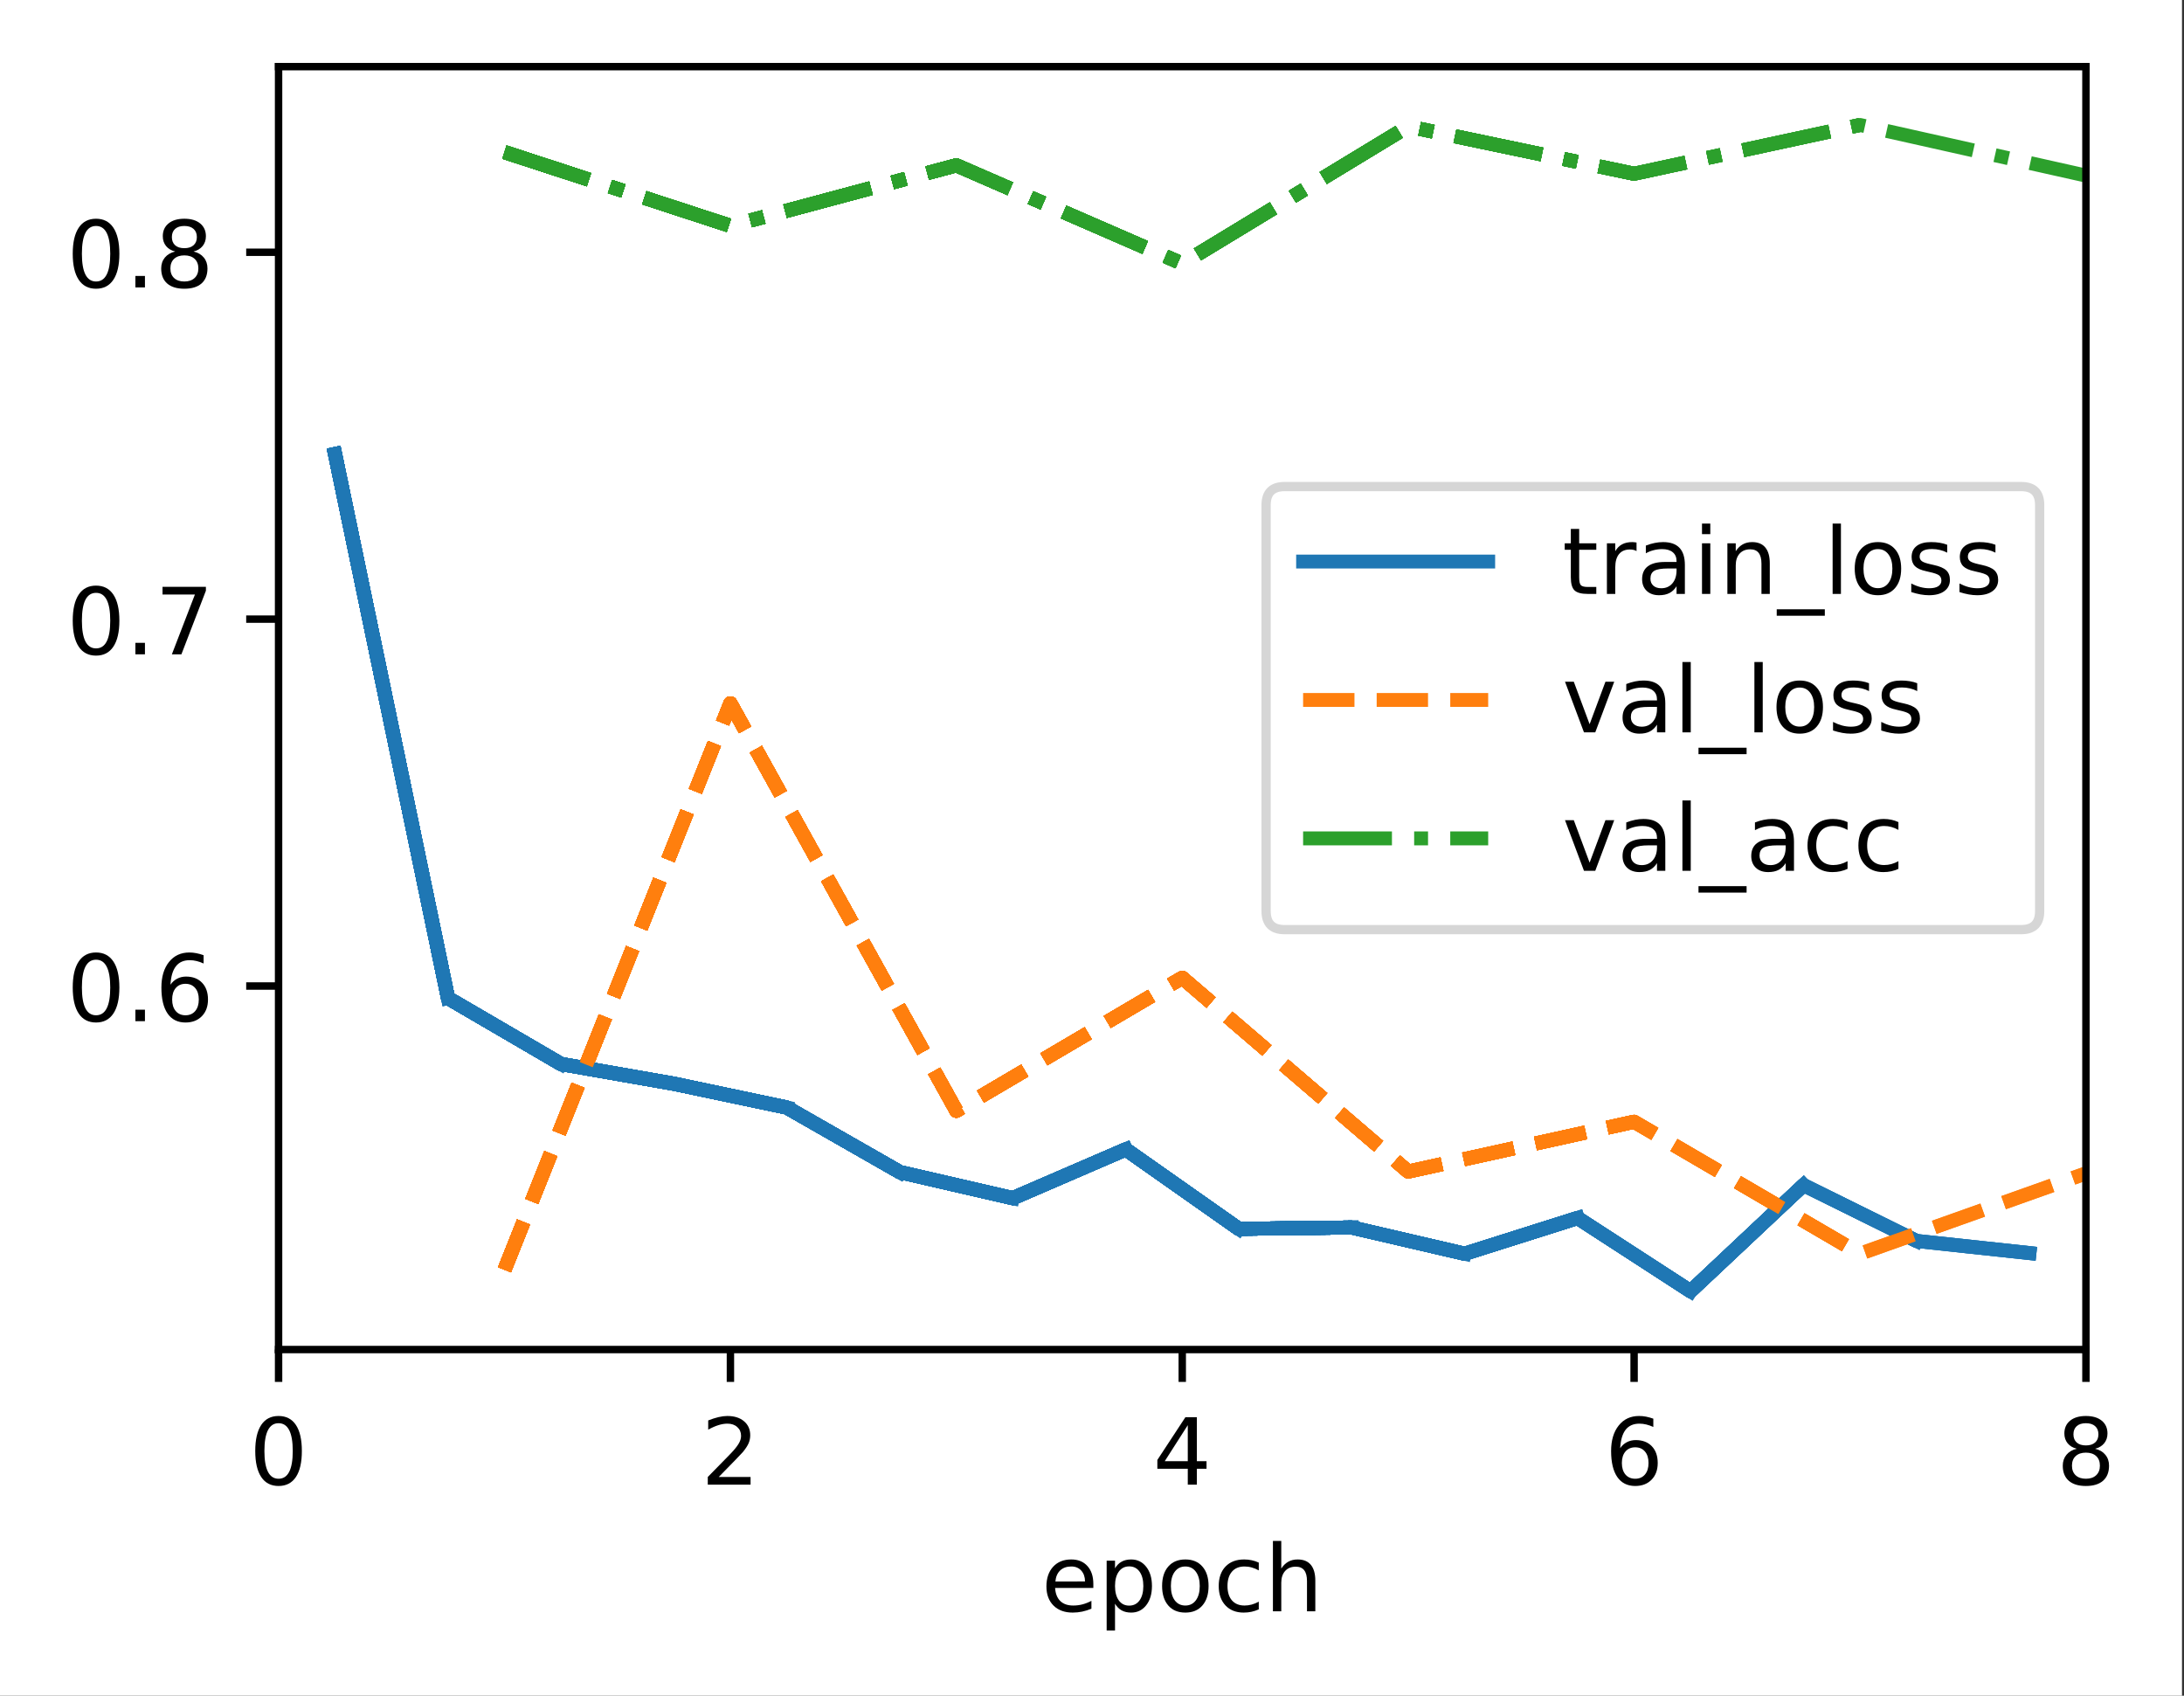 <?xml version="1.0" encoding="UTF-8"?>
<svg xmlns="http://www.w3.org/2000/svg" xmlns:xlink="http://www.w3.org/1999/xlink" width="295pt" height="229pt" viewBox="0 0 295 229" version="1.1">
<rect x="0" y="0" width="295" height="229" fill="#333333" stroke="none"/>
<defs>
<clipPath id="clip1">
  <path d="M 67 94 L 281.754 94 L 281.754 173 L 67 173 Z M 67 94 "/>
</clipPath>
<clipPath id="clip2">
  <path d="M 67 94 L 281.754 94 L 281.754 173 L 67 173 Z M 67 94 "/>
</clipPath>
<clipPath id="clip3">
  <path d="M 67 15 L 281.754 15 L 281.754 37 L 67 37 Z M 67 15 "/>
</clipPath>
<filter id="alpha" filterUnits="objectBoundingBox" x="0%" y="0%" width="100%" height="100%">
  <feColorMatrix type="matrix" in="SourceGraphic" values="0 0 0 0 1 0 0 0 0 1 0 0 0 0 1 0 0 0 1 0"/>
</filter>
<mask id="mask0">
  <g filter="url(#alpha)">
<rect x="0" y="0" width="295" height="229" style="fill:rgb(0%,0%,0%);fill-opacity:0.8;stroke:none;"/>
  </g>
</mask>
<clipPath id="clip4">
  <rect x="0" y="0" width="295" height="229"/>
</clipPath>
<g id="surface5" clip-path="url(#clip4)">
<path style="fill-rule:nonzero;fill:rgb(100%,100%,100%);fill-opacity:1;stroke-width:1;stroke-linecap:butt;stroke-linejoin:miter;stroke:rgb(80%,80%,80%);stroke-opacity:1;stroke-miterlimit:4;" d="M 138.812 100.434 L 218.403 100.434 C 219.738 100.434 220.403 99.769 220.403 98.434 L 220.403 54.566 C 220.403 53.231 219.738 52.566 218.403 52.566 L 138.812 52.566 C 137.478 52.566 136.812 53.231 136.812 54.566 L 136.812 98.434 C 136.812 99.769 137.478 100.434 138.812 100.434 Z M 138.812 100.434 " transform="matrix(1.25,0,0,1.25,0,0)"/>
</g>
</defs>
<g id="surface1">
<path style=" stroke:none;fill-rule:nonzero;fill:rgb(100%,100%,100%);fill-opacity:1;" d="M 0 229.195 L 294.73 229.195 L 294.73 0 L 0 0 Z M 0 229.195 "/>
<path style=" stroke:none;fill-rule:nonzero;fill:rgb(100%,100%,100%);fill-opacity:1;" d="M 37.629 182.25 L 281.754 182.25 L 281.754 9 L 37.629 9 Z M 37.629 182.25 "/>
<path style="fill:none;stroke-width:0.8;stroke-linecap:butt;stroke-linejoin:round;stroke:rgb(0%,0%,0%);stroke-opacity:1;stroke-miterlimit:4;" d="M 0 0 L 0 3.5 " transform="matrix(1.25,0,0,1.25,37.629,182.25)"/>
<path style=" stroke:none;fill-rule:nonzero;fill:rgb(0%,0%,0%);fill-opacity:1;" d="M 37.625 192.199 C 36.992 192.199 36.516 192.512 36.195 193.137 C 35.875 193.758 35.715 194.699 35.715 195.953 C 35.715 197.199 35.875 198.137 36.195 198.762 C 36.516 199.387 36.992 199.699 37.625 199.699 C 38.266 199.699 38.742 199.387 39.062 198.762 C 39.383 198.137 39.543 197.199 39.543 195.953 C 39.543 194.699 39.383 193.758 39.062 193.137 C 38.742 192.512 38.266 192.199 37.625 192.199 Z M 37.625 191.223 C 38.648 191.223 39.43 191.625 39.969 192.434 C 40.508 193.242 40.773 194.414 40.773 195.953 C 40.773 197.484 40.508 198.656 39.969 199.465 C 39.43 200.273 38.648 200.676 37.625 200.676 C 36.605 200.676 35.824 200.273 35.285 199.465 C 34.746 198.656 34.477 197.484 34.477 195.953 C 34.477 194.414 34.746 193.242 35.285 192.434 C 35.824 191.625 36.605 191.223 37.625 191.223 Z M 37.625 191.223 "/>
<path style="fill:none;stroke-width:0.8;stroke-linecap:butt;stroke-linejoin:round;stroke:rgb(0%,0%,0%);stroke-opacity:1;stroke-miterlimit:4;" d="M 0 0 L 0 3.5 " transform="matrix(1.25,0,0,1.25,98.66,182.25)"/>
<path style=" stroke:none;fill-rule:nonzero;fill:rgb(0%,0%,0%);fill-opacity:1;" d="M 97.082 199.461 L 101.383 199.461 L 101.383 200.5 L 95.602 200.5 L 95.602 199.461 C 96.066 198.977 96.703 198.328 97.512 197.512 C 98.32 196.695 98.828 196.168 99.035 195.934 C 99.43 195.488 99.703 195.113 99.859 194.809 C 100.02 194.5 100.098 194.199 100.098 193.902 C 100.098 193.418 99.93 193.023 99.586 192.719 C 99.25 192.41 98.805 192.258 98.258 192.258 C 97.875 192.258 97.465 192.324 97.035 192.461 C 96.605 192.594 96.148 192.797 95.66 193.07 L 95.66 191.824 C 96.156 191.625 96.621 191.477 97.051 191.375 C 97.484 191.273 97.879 191.223 98.234 191.223 C 99.18 191.223 99.934 191.457 100.492 191.93 C 101.055 192.402 101.336 193.031 101.336 193.82 C 101.336 194.195 101.266 194.551 101.125 194.887 C 100.984 195.223 100.73 195.617 100.359 196.074 C 100.258 196.191 99.934 196.531 99.391 197.098 C 98.844 197.66 98.074 198.449 97.082 199.461 Z M 97.082 199.461 "/>
<path style="fill:none;stroke-width:0.8;stroke-linecap:butt;stroke-linejoin:round;stroke:rgb(0%,0%,0%);stroke-opacity:1;stroke-miterlimit:4;" d="M 0 0 L 0 3.5 " transform="matrix(1.25,0,0,1.25,159.691,182.25)"/>
<path style=" stroke:none;fill-rule:nonzero;fill:rgb(0%,0%,0%);fill-opacity:1;" d="M 160.438 192.461 L 157.328 197.324 L 160.438 197.324 Z M 160.117 191.387 L 161.664 191.387 L 161.664 197.324 L 162.969 197.324 L 162.969 198.352 L 161.664 198.352 L 161.664 200.5 L 160.438 200.5 L 160.438 198.352 L 156.328 198.352 L 156.328 197.16 Z M 160.117 191.387 "/>
<path style="fill:none;stroke-width:0.8;stroke-linecap:butt;stroke-linejoin:round;stroke:rgb(0%,0%,0%);stroke-opacity:1;stroke-miterlimit:4;" d="M 0 0 L 0 3.5 " transform="matrix(1.25,0,0,1.25,220.723,182.25)"/>
<path style=" stroke:none;fill-rule:nonzero;fill:rgb(0%,0%,0%);fill-opacity:1;" d="M 220.875 195.453 C 220.32 195.453 219.883 195.641 219.555 196.02 C 219.234 196.398 219.07 196.914 219.07 197.574 C 219.07 198.23 219.234 198.746 219.555 199.129 C 219.883 199.508 220.32 199.699 220.875 199.699 C 221.426 199.699 221.863 199.508 222.188 199.129 C 222.512 198.746 222.672 198.23 222.672 197.574 C 222.672 196.914 222.512 196.398 222.188 196.02 C 221.863 195.641 221.426 195.453 220.875 195.453 Z M 223.32 191.586 L 223.32 192.711 C 223.012 192.562 222.699 192.453 222.383 192.375 C 222.066 192.297 221.754 192.258 221.445 192.258 C 220.633 192.258 220.008 192.531 219.578 193.082 C 219.152 193.633 218.906 194.461 218.844 195.574 C 219.086 195.219 219.387 194.945 219.75 194.758 C 220.109 194.57 220.512 194.477 220.945 194.477 C 221.859 194.477 222.586 194.754 223.117 195.309 C 223.648 195.863 223.914 196.617 223.914 197.574 C 223.914 198.512 223.637 199.262 223.082 199.828 C 222.527 200.395 221.793 200.676 220.875 200.676 C 219.82 200.676 219.012 200.273 218.453 199.465 C 217.898 198.656 217.617 197.484 217.617 195.953 C 217.617 194.512 217.961 193.363 218.645 192.508 C 219.328 191.648 220.246 191.223 221.398 191.223 C 221.707 191.223 222.02 191.25 222.336 191.312 C 222.648 191.375 222.977 191.465 223.32 191.586 Z M 223.32 191.586 "/>
<path style="fill:none;stroke-width:0.8;stroke-linecap:butt;stroke-linejoin:round;stroke:rgb(0%,0%,0%);stroke-opacity:1;stroke-miterlimit:4;" d="M 0 0 L 0 3.5 " transform="matrix(1.25,0,0,1.25,281.754,182.25)"/>
<path style=" stroke:none;fill-rule:nonzero;fill:rgb(0%,0%,0%);fill-opacity:1;" d="M 281.75 196.172 C 281.164 196.172 280.703 196.328 280.367 196.641 C 280.031 196.953 279.867 197.387 279.867 197.934 C 279.867 198.484 280.031 198.914 280.367 199.23 C 280.703 199.543 281.164 199.699 281.75 199.699 C 282.336 199.699 282.797 199.543 283.133 199.227 C 283.473 198.91 283.641 198.48 283.641 197.934 C 283.641 197.387 283.477 196.953 283.141 196.641 C 282.805 196.328 282.34 196.172 281.75 196.172 Z M 280.516 195.648 C 279.988 195.516 279.578 195.27 279.281 194.91 C 278.988 194.547 278.84 194.102 278.84 193.582 C 278.84 192.855 279.098 192.277 279.617 191.855 C 280.137 191.434 280.848 191.223 281.75 191.223 C 282.656 191.223 283.371 191.434 283.887 191.855 C 284.402 192.277 284.664 192.855 284.664 193.582 C 284.664 194.102 284.516 194.547 284.219 194.91 C 283.926 195.27 283.516 195.516 282.992 195.648 C 283.586 195.785 284.047 196.055 284.375 196.461 C 284.711 196.863 284.875 197.352 284.875 197.934 C 284.875 198.816 284.605 199.496 284.066 199.969 C 283.527 200.441 282.754 200.676 281.75 200.676 C 280.746 200.676 279.973 200.441 279.434 199.969 C 278.895 199.496 278.625 198.816 278.625 197.934 C 278.625 197.352 278.793 196.863 279.125 196.461 C 279.461 196.055 279.922 195.785 280.516 195.648 Z M 280.066 193.699 C 280.066 194.172 280.215 194.539 280.508 194.805 C 280.805 195.066 281.219 195.199 281.75 195.199 C 282.281 195.199 282.695 195.066 282.992 194.805 C 283.293 194.539 283.441 194.172 283.441 193.699 C 283.441 193.227 283.293 192.859 282.992 192.594 C 282.695 192.328 282.281 192.199 281.75 192.199 C 281.219 192.199 280.805 192.328 280.508 192.594 C 280.215 192.859 280.066 193.227 280.066 193.699 Z M 280.066 193.699 "/>
<path style=" stroke:none;fill-rule:nonzero;fill:rgb(0%,0%,0%);fill-opacity:1;" d="M 147.68 213.898 L 147.68 214.445 L 142.516 214.445 C 142.566 215.219 142.801 215.809 143.219 216.215 C 143.633 216.617 144.215 216.82 144.961 216.82 C 145.391 216.82 145.809 216.77 146.211 216.664 C 146.617 216.559 147.02 216.398 147.422 216.188 L 147.422 217.25 C 147.016 217.418 146.602 217.551 146.18 217.641 C 145.758 217.73 145.328 217.773 144.891 217.773 C 143.801 217.773 142.938 217.457 142.301 216.824 C 141.664 216.188 141.344 215.328 141.344 214.246 C 141.344 213.125 141.648 212.238 142.25 211.582 C 142.855 210.926 143.672 210.598 144.695 210.598 C 145.617 210.598 146.344 210.891 146.879 211.484 C 147.414 212.074 147.68 212.879 147.68 213.898 Z M 146.559 213.566 C 146.551 212.953 146.379 212.465 146.043 212.098 C 145.707 211.73 145.262 211.547 144.711 211.547 C 144.082 211.547 143.582 211.723 143.203 212.078 C 142.828 212.434 142.613 212.93 142.555 213.574 Z M 146.559 213.566 "/>
<path style=" stroke:none;fill-rule:nonzero;fill:rgb(0%,0%,0%);fill-opacity:1;" d="M 150.609 216.57 L 150.609 220.195 L 149.48 220.195 L 149.48 210.762 L 150.609 210.762 L 150.609 211.797 C 150.848 211.391 151.145 211.09 151.504 210.895 C 151.867 210.695 152.297 210.598 152.797 210.598 C 153.625 210.598 154.301 210.926 154.82 211.586 C 155.34 212.242 155.598 213.109 155.598 214.184 C 155.598 215.258 155.34 216.125 154.82 216.785 C 154.301 217.445 153.625 217.773 152.797 217.773 C 152.297 217.773 151.867 217.676 151.504 217.477 C 151.145 217.277 150.848 216.977 150.609 216.57 Z M 154.434 214.184 C 154.434 213.359 154.262 212.711 153.922 212.242 C 153.582 211.77 153.117 211.535 152.523 211.535 C 151.926 211.535 151.461 211.77 151.121 212.242 C 150.781 212.711 150.609 213.359 150.609 214.184 C 150.609 215.008 150.781 215.656 151.121 216.129 C 151.461 216.598 151.926 216.832 152.523 216.832 C 153.117 216.832 153.582 216.598 153.922 216.129 C 154.262 215.656 154.434 215.008 154.434 214.184 Z M 154.434 214.184 "/>
<path style=" stroke:none;fill-rule:nonzero;fill:rgb(0%,0%,0%);fill-opacity:1;" d="M 160.109 211.547 C 159.508 211.547 159.031 211.781 158.68 212.254 C 158.328 212.723 158.156 213.367 158.156 214.184 C 158.156 215 158.328 215.645 158.676 216.117 C 159.023 216.586 159.5 216.82 160.109 216.82 C 160.707 216.82 161.18 216.586 161.531 216.113 C 161.879 215.641 162.055 214.996 162.055 214.184 C 162.055 213.375 161.879 212.73 161.531 212.258 C 161.18 211.785 160.707 211.547 160.109 211.547 Z M 160.109 210.598 C 161.086 210.598 161.852 210.914 162.406 211.551 C 162.969 212.184 163.246 213.062 163.246 214.184 C 163.246 215.301 162.969 216.18 162.406 216.82 C 161.852 217.457 161.086 217.773 160.109 217.773 C 159.125 217.773 158.359 217.457 157.805 216.82 C 157.25 216.18 156.969 215.301 156.969 214.184 C 156.969 213.062 157.25 212.184 157.805 211.551 C 158.359 210.914 159.125 210.598 160.109 210.598 Z M 160.109 210.598 "/>
<path style=" stroke:none;fill-rule:nonzero;fill:rgb(0%,0%,0%);fill-opacity:1;" d="M 170.027 211.023 L 170.027 212.074 C 169.707 211.898 169.391 211.766 169.07 211.68 C 168.754 211.59 168.43 211.547 168.105 211.547 C 167.375 211.547 166.809 211.777 166.406 212.242 C 166.004 212.703 165.801 213.348 165.801 214.184 C 165.801 215.02 166.004 215.668 166.406 216.129 C 166.809 216.59 167.375 216.82 168.105 216.82 C 168.43 216.82 168.754 216.777 169.07 216.691 C 169.391 216.602 169.707 216.473 170.027 216.297 L 170.027 217.336 C 169.711 217.48 169.387 217.59 169.051 217.664 C 168.719 217.738 168.359 217.773 167.98 217.773 C 166.953 217.773 166.133 217.449 165.527 216.805 C 164.922 216.156 164.617 215.281 164.617 214.184 C 164.617 213.07 164.926 212.191 165.535 211.555 C 166.148 210.914 166.988 210.598 168.055 210.598 C 168.402 210.598 168.738 210.633 169.066 210.703 C 169.398 210.773 169.715 210.879 170.027 211.023 Z M 170.027 211.023 "/>
<path style=" stroke:none;fill-rule:nonzero;fill:rgb(0%,0%,0%);fill-opacity:1;" d="M 177.664 213.469 L 177.664 217.598 L 176.539 217.598 L 176.539 213.508 C 176.539 212.859 176.414 212.375 176.16 212.055 C 175.91 211.734 175.531 211.574 175.027 211.574 C 174.418 211.574 173.941 211.766 173.59 212.152 C 173.242 212.539 173.066 213.066 173.066 213.734 L 173.066 217.598 L 171.938 217.598 L 171.938 208.098 L 173.066 208.098 L 173.066 211.824 C 173.336 211.41 173.652 211.105 174.016 210.902 C 174.379 210.699 174.801 210.598 175.277 210.598 C 176.062 210.598 176.656 210.84 177.059 211.324 C 177.461 211.809 177.664 212.523 177.664 213.469 Z M 177.664 213.469 "/>
<path style="fill:none;stroke-width:0.8;stroke-linecap:butt;stroke-linejoin:round;stroke:rgb(0%,0%,0%);stroke-opacity:1;stroke-miterlimit:4;" d="M 0 0.001 L -3.5 0.001 " transform="matrix(1.25,0,0,1.25,37.629,133.158)"/>
<path style=" stroke:none;fill-rule:nonzero;fill:rgb(0%,0%,0%);fill-opacity:1;" d="M 12.973 129.605 C 12.34 129.605 11.859 129.918 11.539 130.543 C 11.223 131.168 11.062 132.105 11.062 133.359 C 11.062 134.609 11.223 135.547 11.539 136.172 C 11.859 136.797 12.34 137.109 12.973 137.109 C 13.613 137.109 14.09 136.797 14.41 136.172 C 14.73 135.547 14.891 134.609 14.891 133.359 C 14.891 132.105 14.73 131.168 14.41 130.543 C 14.09 129.918 13.613 129.605 12.973 129.605 Z M 12.973 128.629 C 13.996 128.629 14.773 129.035 15.312 129.844 C 15.852 130.648 16.125 131.824 16.125 133.359 C 16.125 134.895 15.852 136.066 15.312 136.875 C 14.773 137.68 13.996 138.086 12.973 138.086 C 11.953 138.086 11.172 137.68 10.633 136.875 C 10.094 136.066 9.824 134.895 9.824 133.359 C 9.824 131.824 10.094 130.648 10.633 129.844 C 11.172 129.035 11.953 128.629 12.973 128.629 Z M 12.973 128.629 "/>
<path style=" stroke:none;fill-rule:nonzero;fill:rgb(0%,0%,0%);fill-opacity:1;" d="M 18.289 136.355 L 19.578 136.355 L 19.578 137.906 L 18.289 137.906 Z M 18.289 136.355 "/>
<path style=" stroke:none;fill-rule:nonzero;fill:rgb(0%,0%,0%);fill-opacity:1;" d="M 25.055 132.859 C 24.5 132.859 24.062 133.051 23.738 133.43 C 23.414 133.805 23.254 134.324 23.254 134.984 C 23.254 135.637 23.414 136.156 23.738 136.539 C 24.062 136.918 24.5 137.109 25.055 137.109 C 25.605 137.109 26.043 136.918 26.367 136.539 C 26.691 136.156 26.852 135.637 26.852 134.984 C 26.852 134.324 26.691 133.805 26.367 133.43 C 26.043 133.051 25.605 132.859 25.055 132.859 Z M 27.5 128.996 L 27.5 130.117 C 27.191 129.973 26.879 129.859 26.562 129.785 C 26.246 129.707 25.934 129.668 25.625 129.668 C 24.812 129.668 24.191 129.941 23.762 130.492 C 23.332 131.039 23.086 131.871 23.027 132.98 C 23.266 132.629 23.566 132.355 23.93 132.168 C 24.293 131.977 24.691 131.883 25.125 131.883 C 26.039 131.883 26.766 132.16 27.297 132.719 C 27.828 133.273 28.094 134.027 28.094 134.984 C 28.094 135.918 27.816 136.672 27.262 137.238 C 26.707 137.801 25.973 138.086 25.055 138.086 C 24 138.086 23.191 137.68 22.637 136.875 C 22.078 136.066 21.801 134.895 21.801 133.359 C 21.801 131.922 22.141 130.773 22.824 129.914 C 23.508 129.059 24.426 128.629 25.578 128.629 C 25.887 128.629 26.199 128.66 26.516 128.723 C 26.828 128.781 27.156 128.875 27.5 128.996 Z M 27.5 128.996 "/>
<path style="fill:none;stroke-width:0.8;stroke-linecap:butt;stroke-linejoin:round;stroke:rgb(0%,0%,0%);stroke-opacity:1;stroke-miterlimit:4;" d="M 0 0 L -3.5 0 " transform="matrix(1.25,0,0,1.25,37.629,83.613)"/>
<path style=" stroke:none;fill-rule:nonzero;fill:rgb(0%,0%,0%);fill-opacity:1;" d="M 12.973 80.062 C 12.34 80.062 11.859 80.375 11.539 81 C 11.223 81.621 11.062 82.562 11.062 83.816 C 11.062 85.062 11.223 86 11.539 86.625 C 11.859 87.25 12.34 87.562 12.973 87.562 C 13.613 87.562 14.09 87.25 14.41 86.625 C 14.73 86 14.891 85.062 14.891 83.816 C 14.891 82.562 14.73 81.621 14.41 81 C 14.09 80.375 13.613 80.062 12.973 80.062 Z M 12.973 79.086 C 13.996 79.086 14.773 79.488 15.312 80.297 C 15.852 81.105 16.125 82.277 16.125 83.816 C 16.125 85.348 15.852 86.52 15.312 87.328 C 14.773 88.137 13.996 88.539 12.973 88.539 C 11.953 88.539 11.172 88.137 10.633 87.328 C 10.094 86.52 9.824 85.348 9.824 83.816 C 9.824 82.277 10.094 81.105 10.633 80.297 C 11.172 79.488 11.953 79.086 12.973 79.086 Z M 12.973 79.086 "/>
<path style=" stroke:none;fill-rule:nonzero;fill:rgb(0%,0%,0%);fill-opacity:1;" d="M 18.289 86.812 L 19.578 86.812 L 19.578 88.363 L 18.289 88.363 Z M 18.289 86.812 "/>
<path style=" stroke:none;fill-rule:nonzero;fill:rgb(0%,0%,0%);fill-opacity:1;" d="M 21.953 79.25 L 27.812 79.25 L 27.812 79.773 L 24.504 88.363 L 23.215 88.363 L 26.328 80.289 L 21.953 80.289 Z M 21.953 79.25 "/>
<path style="fill:none;stroke-width:0.8;stroke-linecap:butt;stroke-linejoin:round;stroke:rgb(0%,0%,0%);stroke-opacity:1;stroke-miterlimit:4;" d="M 0 -0.001 L -3.5 -0.001 " transform="matrix(1.25,0,0,1.25,37.629,34.067)"/>
<path style=" stroke:none;fill-rule:nonzero;fill:rgb(0%,0%,0%);fill-opacity:1;" d="M 12.973 30.516 C 12.34 30.516 11.859 30.828 11.539 31.453 C 11.223 32.078 11.062 33.016 11.062 34.27 C 11.062 35.52 11.223 36.453 11.539 37.078 C 11.859 37.703 12.34 38.016 12.973 38.016 C 13.613 38.016 14.09 37.703 14.41 37.078 C 14.73 36.453 14.891 35.52 14.891 34.27 C 14.891 33.016 14.73 32.078 14.41 31.453 C 14.09 30.828 13.613 30.516 12.973 30.516 Z M 12.973 29.539 C 13.996 29.539 14.773 29.941 15.312 30.75 C 15.852 31.559 16.125 32.73 16.125 34.27 C 16.125 35.805 15.852 36.973 15.312 37.781 C 14.773 38.59 13.996 38.992 12.973 38.992 C 11.953 38.992 11.172 38.59 10.633 37.781 C 10.094 36.973 9.824 35.805 9.824 34.27 C 9.824 32.73 10.094 31.559 10.633 30.75 C 11.172 29.941 11.953 29.539 12.973 29.539 Z M 12.973 29.539 "/>
<path style=" stroke:none;fill-rule:nonzero;fill:rgb(0%,0%,0%);fill-opacity:1;" d="M 18.289 37.266 L 19.578 37.266 L 19.578 38.816 L 18.289 38.816 Z M 18.289 37.266 "/>
<path style=" stroke:none;fill-rule:nonzero;fill:rgb(0%,0%,0%);fill-opacity:1;" d="M 24.898 34.488 C 24.312 34.488 23.852 34.645 23.516 34.957 C 23.18 35.273 23.016 35.703 23.016 36.25 C 23.016 36.801 23.18 37.234 23.516 37.547 C 23.852 37.859 24.312 38.016 24.898 38.016 C 25.484 38.016 25.945 37.859 26.285 37.543 C 26.621 37.227 26.793 36.797 26.793 36.25 C 26.793 35.703 26.625 35.273 26.289 34.957 C 25.953 34.645 25.488 34.488 24.898 34.488 Z M 23.668 33.965 C 23.137 33.836 22.727 33.59 22.43 33.227 C 22.137 32.863 21.988 32.422 21.988 31.898 C 21.988 31.172 22.246 30.598 22.766 30.172 C 23.285 29.75 23.996 29.539 24.898 29.539 C 25.805 29.539 26.52 29.75 27.035 30.172 C 27.551 30.598 27.812 31.172 27.812 31.898 C 27.812 32.422 27.664 32.863 27.367 33.227 C 27.074 33.59 26.664 33.836 26.141 33.965 C 26.734 34.102 27.195 34.375 27.527 34.777 C 27.859 35.18 28.023 35.672 28.023 36.25 C 28.023 37.137 27.754 37.812 27.215 38.285 C 26.676 38.758 25.902 38.992 24.898 38.992 C 23.895 38.992 23.121 38.758 22.582 38.285 C 22.043 37.812 21.773 37.137 21.773 36.25 C 21.773 35.672 21.941 35.18 22.273 34.777 C 22.609 34.375 23.074 34.102 23.668 33.965 Z M 23.215 32.016 C 23.215 32.488 23.363 32.855 23.656 33.121 C 23.953 33.387 24.367 33.516 24.898 33.516 C 25.43 33.516 25.844 33.387 26.141 33.121 C 26.441 32.855 26.59 32.488 26.59 32.016 C 26.59 31.543 26.441 31.176 26.141 30.91 C 25.844 30.648 25.43 30.516 24.898 30.516 C 24.367 30.516 23.953 30.648 23.656 30.91 C 23.363 31.176 23.215 31.543 23.215 32.016 Z M 23.215 32.016 "/>
<path style="fill:none;stroke-width:1.5;stroke-linecap:square;stroke-linejoin:round;stroke:rgb(12.157%,46.667%,70.588%);stroke-opacity:1;stroke-miterlimit:4;" d="M 36.203 49.056 L 48.409 107.828 " transform="matrix(1.25,0,0,1.25,0,0)"/>
<path style="fill:none;stroke-width:1.5;stroke-linecap:square;stroke-linejoin:round;stroke:rgb(12.157%,46.667%,70.588%);stroke-opacity:1;stroke-miterlimit:4;" d="M 36.203 49.056 L 48.409 107.828 " transform="matrix(1.25,0,0,1.25,0,0)"/>
<path style="fill:none;stroke-width:1.5;stroke-linecap:square;stroke-linejoin:round;stroke:rgb(12.157%,46.667%,70.588%);stroke-opacity:1;stroke-miterlimit:4;" d="M 36.203 49.056 L 48.409 107.828 " transform="matrix(1.25,0,0,1.25,0,0)"/>
<path style="fill:none;stroke-width:1.5;stroke-linecap:square;stroke-linejoin:round;stroke:rgb(12.157%,46.667%,70.588%);stroke-opacity:1;stroke-miterlimit:4;" d="M 36.203 49.056 L 48.409 107.828 L 60.616 114.95 " transform="matrix(1.25,0,0,1.25,0,0)"/>
<path style="fill:none;stroke-width:1.5;stroke-linecap:square;stroke-linejoin:round;stroke:rgb(12.157%,46.667%,70.588%);stroke-opacity:1;stroke-miterlimit:4;" d="M 36.203 49.056 L 48.409 107.828 L 60.616 114.95 L 72.822 117.084 " transform="matrix(1.25,0,0,1.25,0,0)"/>
<path style="fill:none;stroke-width:1.5;stroke-linecap:square;stroke-linejoin:round;stroke:rgb(12.157%,46.667%,70.588%);stroke-opacity:1;stroke-miterlimit:4;" d="M 36.203 49.056 L 48.409 107.828 L 60.616 114.95 L 72.822 117.084 " transform="matrix(1.25,0,0,1.25,0,0)"/>
<path style="fill:none;stroke-width:1.5;stroke-linecap:butt;stroke-linejoin:round;stroke:rgb(100%,49.804%,5.49%);stroke-opacity:1;stroke-dasharray:5.55,2.4;stroke-miterlimit:4;" d="M 54.516 137.175 L 78.928 75.984 " transform="matrix(1.25,0,0,1.25,0,0)"/>
<path style="fill:none;stroke-width:1.5;stroke-linecap:square;stroke-linejoin:round;stroke:rgb(12.157%,46.667%,70.588%);stroke-opacity:1;stroke-miterlimit:4;" d="M 36.203 49.056 L 48.409 107.828 L 60.616 114.95 L 72.822 117.084 " transform="matrix(1.25,0,0,1.25,0,0)"/>
<path style="fill:none;stroke-width:1.5;stroke-linecap:butt;stroke-linejoin:round;stroke:rgb(100%,49.804%,5.49%);stroke-opacity:1;stroke-dasharray:5.55,2.4;stroke-miterlimit:4;" d="M 54.516 137.175 L 78.928 75.984 " transform="matrix(1.25,0,0,1.25,0,0)"/>
<path style="fill:none;stroke-width:1.5;stroke-linecap:butt;stroke-linejoin:round;stroke:rgb(17.255%,62.745%,17.255%);stroke-opacity:1;stroke-dasharray:9.6,2.4,1.5,2.4;stroke-miterlimit:4;" d="M 54.516 16.434 L 78.928 24.4 " transform="matrix(1.25,0,0,1.25,0,0)"/>
<path style="fill:none;stroke-width:1.5;stroke-linecap:square;stroke-linejoin:round;stroke:rgb(12.157%,46.667%,70.588%);stroke-opacity:1;stroke-miterlimit:4;" d="M 36.203 49.056 L 48.409 107.828 L 60.616 114.95 L 72.822 117.084 L 85.028 119.656 " transform="matrix(1.25,0,0,1.25,0,0)"/>
<path style="fill:none;stroke-width:1.5;stroke-linecap:butt;stroke-linejoin:round;stroke:rgb(100%,49.804%,5.49%);stroke-opacity:1;stroke-dasharray:5.55,2.4;stroke-miterlimit:4;" d="M 54.516 137.175 L 78.928 75.984 " transform="matrix(1.25,0,0,1.25,0,0)"/>
<path style="fill:none;stroke-width:1.5;stroke-linecap:butt;stroke-linejoin:round;stroke:rgb(17.255%,62.745%,17.255%);stroke-opacity:1;stroke-dasharray:9.6,2.4,1.5,2.4;stroke-miterlimit:4;" d="M 54.516 16.434 L 78.928 24.4 " transform="matrix(1.25,0,0,1.25,0,0)"/>
<path style="fill:none;stroke-width:1.5;stroke-linecap:square;stroke-linejoin:round;stroke:rgb(12.157%,46.667%,70.588%);stroke-opacity:1;stroke-miterlimit:4;" d="M 36.203 49.056 L 48.409 107.828 L 60.616 114.95 L 72.822 117.084 L 85.028 119.656 L 97.234 126.631 " transform="matrix(1.25,0,0,1.25,0,0)"/>
<path style="fill:none;stroke-width:1.5;stroke-linecap:butt;stroke-linejoin:round;stroke:rgb(100%,49.804%,5.49%);stroke-opacity:1;stroke-dasharray:5.55,2.4;stroke-miterlimit:4;" d="M 54.516 137.175 L 78.928 75.984 " transform="matrix(1.25,0,0,1.25,0,0)"/>
<path style="fill:none;stroke-width:1.5;stroke-linecap:butt;stroke-linejoin:round;stroke:rgb(17.255%,62.745%,17.255%);stroke-opacity:1;stroke-dasharray:9.6,2.4,1.5,2.4;stroke-miterlimit:4;" d="M 54.516 16.434 L 78.928 24.4 " transform="matrix(1.25,0,0,1.25,0,0)"/>
<path style="fill:none;stroke-width:1.5;stroke-linecap:square;stroke-linejoin:round;stroke:rgb(12.157%,46.667%,70.588%);stroke-opacity:1;stroke-miterlimit:4;" d="M 36.203 49.056 L 48.409 107.828 L 60.616 114.95 L 72.822 117.084 L 85.028 119.656 L 97.234 126.631 " transform="matrix(1.25,0,0,1.25,0,0)"/>
<path style="fill:none;stroke-width:1.5;stroke-linecap:butt;stroke-linejoin:round;stroke:rgb(100%,49.804%,5.49%);stroke-opacity:1;stroke-dasharray:5.55,2.4;stroke-miterlimit:4;" d="M 54.516 137.175 L 78.928 75.984 L 103.341 120.009 " transform="matrix(1.25,0,0,1.25,0,0)"/>
<path style="fill:none;stroke-width:1.5;stroke-linecap:butt;stroke-linejoin:round;stroke:rgb(17.255%,62.745%,17.255%);stroke-opacity:1;stroke-dasharray:9.6,2.4,1.5,2.4;stroke-miterlimit:4;" d="M 54.516 16.434 L 78.928 24.4 " transform="matrix(1.25,0,0,1.25,0,0)"/>
<path style="fill:none;stroke-width:1.5;stroke-linecap:square;stroke-linejoin:round;stroke:rgb(12.157%,46.667%,70.588%);stroke-opacity:1;stroke-miterlimit:4;" d="M 36.203 49.056 L 48.409 107.828 L 60.616 114.95 L 72.822 117.084 L 85.028 119.656 L 97.234 126.631 " transform="matrix(1.25,0,0,1.25,0,0)"/>
<path style="fill:none;stroke-width:1.5;stroke-linecap:butt;stroke-linejoin:round;stroke:rgb(100%,49.804%,5.49%);stroke-opacity:1;stroke-dasharray:5.55,2.4;stroke-miterlimit:4;" d="M 54.516 137.175 L 78.928 75.984 L 103.341 120.009 " transform="matrix(1.25,0,0,1.25,0,0)"/>
<path style="fill:none;stroke-width:1.5;stroke-linecap:butt;stroke-linejoin:round;stroke:rgb(17.255%,62.745%,17.255%);stroke-opacity:1;stroke-dasharray:9.6,2.4,1.5,2.4;stroke-miterlimit:4;" d="M 54.516 16.434 L 78.928 24.4 L 103.341 17.859 " transform="matrix(1.25,0,0,1.25,0,0)"/>
<path style="fill:none;stroke-width:1.5;stroke-linecap:square;stroke-linejoin:round;stroke:rgb(12.157%,46.667%,70.588%);stroke-opacity:1;stroke-miterlimit:4;" d="M 36.203 49.056 L 48.409 107.828 L 60.616 114.95 L 72.822 117.084 L 85.028 119.656 L 97.234 126.631 L 109.441 129.447 " transform="matrix(1.25,0,0,1.25,0,0)"/>
<path style="fill:none;stroke-width:1.5;stroke-linecap:butt;stroke-linejoin:round;stroke:rgb(100%,49.804%,5.49%);stroke-opacity:1;stroke-dasharray:5.55,2.4;stroke-miterlimit:4;" d="M 54.516 137.175 L 78.928 75.984 L 103.341 120.009 " transform="matrix(1.25,0,0,1.25,0,0)"/>
<path style="fill:none;stroke-width:1.5;stroke-linecap:butt;stroke-linejoin:round;stroke:rgb(17.255%,62.745%,17.255%);stroke-opacity:1;stroke-dasharray:9.6,2.4,1.5,2.4;stroke-miterlimit:4;" d="M 54.516 16.434 L 78.928 24.4 L 103.341 17.859 " transform="matrix(1.25,0,0,1.25,0,0)"/>
<path style="fill:none;stroke-width:1.5;stroke-linecap:square;stroke-linejoin:round;stroke:rgb(12.157%,46.667%,70.588%);stroke-opacity:1;stroke-miterlimit:4;" d="M 36.203 49.056 L 48.409 107.828 L 60.616 114.95 L 72.822 117.084 L 85.028 119.656 L 97.234 126.631 L 109.441 129.447 L 121.647 124.175 " transform="matrix(1.25,0,0,1.25,0,0)"/>
<path style="fill:none;stroke-width:1.5;stroke-linecap:butt;stroke-linejoin:round;stroke:rgb(100%,49.804%,5.49%);stroke-opacity:1;stroke-dasharray:5.55,2.4;stroke-miterlimit:4;" d="M 54.516 137.175 L 78.928 75.984 L 103.341 120.009 " transform="matrix(1.25,0,0,1.25,0,0)"/>
<path style="fill:none;stroke-width:1.5;stroke-linecap:butt;stroke-linejoin:round;stroke:rgb(17.255%,62.745%,17.255%);stroke-opacity:1;stroke-dasharray:9.6,2.4,1.5,2.4;stroke-miterlimit:4;" d="M 54.516 16.434 L 78.928 24.4 L 103.341 17.859 " transform="matrix(1.25,0,0,1.25,0,0)"/>
<path style="fill:none;stroke-width:1.5;stroke-linecap:square;stroke-linejoin:round;stroke:rgb(12.157%,46.667%,70.588%);stroke-opacity:1;stroke-miterlimit:4;" d="M 36.203 49.056 L 48.409 107.828 L 60.616 114.95 L 72.822 117.084 L 85.028 119.656 L 97.234 126.631 L 109.441 129.447 L 121.647 124.175 " transform="matrix(1.25,0,0,1.25,0,0)"/>
<path style="fill:none;stroke-width:1.5;stroke-linecap:butt;stroke-linejoin:round;stroke:rgb(100%,49.804%,5.49%);stroke-opacity:1;stroke-dasharray:5.55,2.4;stroke-miterlimit:4;" d="M 54.516 137.175 L 78.928 75.984 L 103.341 120.009 L 127.753 105.638 " transform="matrix(1.25,0,0,1.25,0,0)"/>
<path style="fill:none;stroke-width:1.5;stroke-linecap:butt;stroke-linejoin:round;stroke:rgb(17.255%,62.745%,17.255%);stroke-opacity:1;stroke-dasharray:9.6,2.4,1.5,2.4;stroke-miterlimit:4;" d="M 54.516 16.434 L 78.928 24.4 L 103.341 17.859 " transform="matrix(1.25,0,0,1.25,0,0)"/>
<path style="fill:none;stroke-width:1.5;stroke-linecap:square;stroke-linejoin:round;stroke:rgb(12.157%,46.667%,70.588%);stroke-opacity:1;stroke-miterlimit:4;" d="M 36.203 49.056 L 48.409 107.828 L 60.616 114.95 L 72.822 117.084 L 85.028 119.656 L 97.234 126.631 L 109.441 129.447 L 121.647 124.175 " transform="matrix(1.25,0,0,1.25,0,0)"/>
<path style="fill:none;stroke-width:1.5;stroke-linecap:butt;stroke-linejoin:round;stroke:rgb(100%,49.804%,5.49%);stroke-opacity:1;stroke-dasharray:5.55,2.4;stroke-miterlimit:4;" d="M 54.516 137.175 L 78.928 75.984 L 103.341 120.009 L 127.753 105.638 " transform="matrix(1.25,0,0,1.25,0,0)"/>
<path style="fill:none;stroke-width:1.5;stroke-linecap:butt;stroke-linejoin:round;stroke:rgb(17.255%,62.745%,17.255%);stroke-opacity:1;stroke-dasharray:9.6,2.4,1.5,2.4;stroke-miterlimit:4;" d="M 54.516 16.434 L 78.928 24.4 L 103.341 17.859 L 127.753 28.481 " transform="matrix(1.25,0,0,1.25,0,0)"/>
<path style="fill:none;stroke-width:1.5;stroke-linecap:square;stroke-linejoin:round;stroke:rgb(12.157%,46.667%,70.588%);stroke-opacity:1;stroke-miterlimit:4;" d="M 36.203 49.056 L 48.409 107.828 L 60.616 114.95 L 72.822 117.084 L 85.028 119.656 L 97.234 126.631 L 109.441 129.447 L 121.647 124.175 L 133.853 132.759 " transform="matrix(1.25,0,0,1.25,0,0)"/>
<path style="fill:none;stroke-width:1.5;stroke-linecap:butt;stroke-linejoin:round;stroke:rgb(100%,49.804%,5.49%);stroke-opacity:1;stroke-dasharray:5.55,2.4;stroke-miterlimit:4;" d="M 54.516 137.175 L 78.928 75.984 L 103.341 120.009 L 127.753 105.638 " transform="matrix(1.25,0,0,1.25,0,0)"/>
<path style="fill:none;stroke-width:1.5;stroke-linecap:butt;stroke-linejoin:round;stroke:rgb(17.255%,62.745%,17.255%);stroke-opacity:1;stroke-dasharray:9.6,2.4,1.5,2.4;stroke-miterlimit:4;" d="M 54.516 16.434 L 78.928 24.4 L 103.341 17.859 L 127.753 28.481 " transform="matrix(1.25,0,0,1.25,0,0)"/>
<path style="fill:none;stroke-width:1.5;stroke-linecap:square;stroke-linejoin:round;stroke:rgb(12.157%,46.667%,70.588%);stroke-opacity:1;stroke-miterlimit:4;" d="M 36.203 49.056 L 48.409 107.828 L 60.616 114.95 L 72.822 117.084 L 85.028 119.656 L 97.234 126.631 L 109.441 129.447 L 121.647 124.175 L 133.853 132.759 L 146.059 132.613 " transform="matrix(1.25,0,0,1.25,0,0)"/>
<path style="fill:none;stroke-width:1.5;stroke-linecap:butt;stroke-linejoin:round;stroke:rgb(100%,49.804%,5.49%);stroke-opacity:1;stroke-dasharray:5.55,2.4;stroke-miterlimit:4;" d="M 54.516 137.175 L 78.928 75.984 L 103.341 120.009 L 127.753 105.638 " transform="matrix(1.25,0,0,1.25,0,0)"/>
<path style="fill:none;stroke-width:1.5;stroke-linecap:butt;stroke-linejoin:round;stroke:rgb(17.255%,62.745%,17.255%);stroke-opacity:1;stroke-dasharray:9.6,2.4,1.5,2.4;stroke-miterlimit:4;" d="M 54.516 16.434 L 78.928 24.4 L 103.341 17.859 L 127.753 28.481 " transform="matrix(1.25,0,0,1.25,0,0)"/>
<path style="fill:none;stroke-width:1.5;stroke-linecap:square;stroke-linejoin:round;stroke:rgb(12.157%,46.667%,70.588%);stroke-opacity:1;stroke-miterlimit:4;" d="M 36.203 49.056 L 48.409 107.828 L 60.616 114.95 L 72.822 117.084 L 85.028 119.656 L 97.234 126.631 L 109.441 129.447 L 121.647 124.175 L 133.853 132.759 L 146.059 132.613 " transform="matrix(1.25,0,0,1.25,0,0)"/>
<path style="fill:none;stroke-width:1.5;stroke-linecap:butt;stroke-linejoin:round;stroke:rgb(100%,49.804%,5.49%);stroke-opacity:1;stroke-dasharray:5.55,2.4;stroke-miterlimit:4;" d="M 54.516 137.175 L 78.928 75.984 L 103.341 120.009 L 127.753 105.638 L 152.166 126.575 " transform="matrix(1.25,0,0,1.25,0,0)"/>
<path style="fill:none;stroke-width:1.5;stroke-linecap:butt;stroke-linejoin:round;stroke:rgb(17.255%,62.745%,17.255%);stroke-opacity:1;stroke-dasharray:9.6,2.4,1.5,2.4;stroke-miterlimit:4;" d="M 54.516 16.434 L 78.928 24.4 L 103.341 17.859 L 127.753 28.481 " transform="matrix(1.25,0,0,1.25,0,0)"/>
<path style="fill:none;stroke-width:1.5;stroke-linecap:square;stroke-linejoin:round;stroke:rgb(12.157%,46.667%,70.588%);stroke-opacity:1;stroke-miterlimit:4;" d="M 36.203 49.056 L 48.409 107.828 L 60.616 114.95 L 72.822 117.084 L 85.028 119.656 L 97.234 126.631 L 109.441 129.447 L 121.647 124.175 L 133.853 132.759 L 146.059 132.613 " transform="matrix(1.25,0,0,1.25,0,0)"/>
<path style="fill:none;stroke-width:1.5;stroke-linecap:butt;stroke-linejoin:round;stroke:rgb(100%,49.804%,5.49%);stroke-opacity:1;stroke-dasharray:5.55,2.4;stroke-miterlimit:4;" d="M 54.516 137.175 L 78.928 75.984 L 103.341 120.009 L 127.753 105.638 L 152.166 126.575 " transform="matrix(1.25,0,0,1.25,0,0)"/>
<path style="fill:none;stroke-width:1.5;stroke-linecap:butt;stroke-linejoin:round;stroke:rgb(17.255%,62.745%,17.255%);stroke-opacity:1;stroke-dasharray:9.6,2.4,1.5,2.4;stroke-miterlimit:4;" d="M 54.516 16.434 L 78.928 24.4 L 103.341 17.859 L 127.753 28.481 L 152.166 13.659 " transform="matrix(1.25,0,0,1.25,0,0)"/>
<path style="fill:none;stroke-width:1.5;stroke-linecap:square;stroke-linejoin:round;stroke:rgb(12.157%,46.667%,70.588%);stroke-opacity:1;stroke-miterlimit:4;" d="M 36.203 49.056 L 48.409 107.828 L 60.616 114.95 L 72.822 117.084 L 85.028 119.656 L 97.234 126.631 L 109.441 129.447 L 121.647 124.175 L 133.853 132.759 L 146.059 132.613 L 158.266 135.45 " transform="matrix(1.25,0,0,1.25,0,0)"/>
<path style="fill:none;stroke-width:1.5;stroke-linecap:butt;stroke-linejoin:round;stroke:rgb(100%,49.804%,5.49%);stroke-opacity:1;stroke-dasharray:5.55,2.4;stroke-miterlimit:4;" d="M 54.516 137.175 L 78.928 75.984 L 103.341 120.009 L 127.753 105.638 L 152.166 126.575 " transform="matrix(1.25,0,0,1.25,0,0)"/>
<path style="fill:none;stroke-width:1.5;stroke-linecap:butt;stroke-linejoin:round;stroke:rgb(17.255%,62.745%,17.255%);stroke-opacity:1;stroke-dasharray:9.6,2.4,1.5,2.4;stroke-miterlimit:4;" d="M 54.516 16.434 L 78.928 24.4 L 103.341 17.859 L 127.753 28.481 L 152.166 13.659 " transform="matrix(1.25,0,0,1.25,0,0)"/>
<path style="fill:none;stroke-width:1.5;stroke-linecap:square;stroke-linejoin:round;stroke:rgb(12.157%,46.667%,70.588%);stroke-opacity:1;stroke-miterlimit:4;" d="M 36.203 49.056 L 48.409 107.828 L 60.616 114.95 L 72.822 117.084 L 85.028 119.656 L 97.234 126.631 L 109.441 129.447 L 121.647 124.175 L 133.853 132.759 L 146.059 132.613 L 158.266 135.45 L 170.472 131.588 " transform="matrix(1.25,0,0,1.25,0,0)"/>
<path style="fill:none;stroke-width:1.5;stroke-linecap:butt;stroke-linejoin:round;stroke:rgb(100%,49.804%,5.49%);stroke-opacity:1;stroke-dasharray:5.55,2.4;stroke-miterlimit:4;" d="M 54.516 137.175 L 78.928 75.984 L 103.341 120.009 L 127.753 105.638 L 152.166 126.575 " transform="matrix(1.25,0,0,1.25,0,0)"/>
<path style="fill:none;stroke-width:1.5;stroke-linecap:butt;stroke-linejoin:round;stroke:rgb(17.255%,62.745%,17.255%);stroke-opacity:1;stroke-dasharray:9.6,2.4,1.5,2.4;stroke-miterlimit:4;" d="M 54.516 16.434 L 78.928 24.4 L 103.341 17.859 L 127.753 28.481 L 152.166 13.659 " transform="matrix(1.25,0,0,1.25,0,0)"/>
<path style="fill:none;stroke-width:1.5;stroke-linecap:square;stroke-linejoin:round;stroke:rgb(12.157%,46.667%,70.588%);stroke-opacity:1;stroke-miterlimit:4;" d="M 36.203 49.056 L 48.409 107.828 L 60.616 114.95 L 72.822 117.084 L 85.028 119.656 L 97.234 126.631 L 109.441 129.447 L 121.647 124.175 L 133.853 132.759 L 146.059 132.613 L 158.266 135.45 L 170.472 131.588 " transform="matrix(1.25,0,0,1.25,0,0)"/>
<path style="fill:none;stroke-width:1.5;stroke-linecap:butt;stroke-linejoin:round;stroke:rgb(100%,49.804%,5.49%);stroke-opacity:1;stroke-dasharray:5.55,2.4;stroke-miterlimit:4;" d="M 54.516 137.175 L 78.928 75.984 L 103.341 120.009 L 127.753 105.638 L 152.166 126.575 L 176.578 121.191 " transform="matrix(1.25,0,0,1.25,0,0)"/>
<path style="fill:none;stroke-width:1.5;stroke-linecap:butt;stroke-linejoin:round;stroke:rgb(17.255%,62.745%,17.255%);stroke-opacity:1;stroke-dasharray:9.6,2.4,1.5,2.4;stroke-miterlimit:4;" d="M 54.516 16.434 L 78.928 24.4 L 103.341 17.859 L 127.753 28.481 L 152.166 13.659 " transform="matrix(1.25,0,0,1.25,0,0)"/>
<path style="fill:none;stroke-width:1.5;stroke-linecap:square;stroke-linejoin:round;stroke:rgb(12.157%,46.667%,70.588%);stroke-opacity:1;stroke-miterlimit:4;" d="M 36.203 49.056 L 48.409 107.828 L 60.616 114.95 L 72.822 117.084 L 85.028 119.656 L 97.234 126.631 L 109.441 129.447 L 121.647 124.175 L 133.853 132.759 L 146.059 132.613 L 158.266 135.45 L 170.472 131.588 " transform="matrix(1.25,0,0,1.25,0,0)"/>
<path style="fill:none;stroke-width:1.5;stroke-linecap:butt;stroke-linejoin:round;stroke:rgb(100%,49.804%,5.49%);stroke-opacity:1;stroke-dasharray:5.55,2.4;stroke-miterlimit:4;" d="M 54.516 137.175 L 78.928 75.984 L 103.341 120.009 L 127.753 105.638 L 152.166 126.575 L 176.578 121.191 " transform="matrix(1.25,0,0,1.25,0,0)"/>
<path style="fill:none;stroke-width:1.5;stroke-linecap:butt;stroke-linejoin:round;stroke:rgb(17.255%,62.745%,17.255%);stroke-opacity:1;stroke-dasharray:9.6,2.4,1.5,2.4;stroke-miterlimit:4;" d="M 54.516 16.434 L 78.928 24.4 L 103.341 17.859 L 127.753 28.481 L 152.166 13.659 L 176.578 18.772 " transform="matrix(1.25,0,0,1.25,0,0)"/>
<path style="fill:none;stroke-width:1.5;stroke-linecap:square;stroke-linejoin:round;stroke:rgb(12.157%,46.667%,70.588%);stroke-opacity:1;stroke-miterlimit:4;" d="M 36.203 49.056 L 48.409 107.828 L 60.616 114.95 L 72.822 117.084 L 85.028 119.656 L 97.234 126.631 L 109.441 129.447 L 121.647 124.175 L 133.853 132.759 L 146.059 132.613 L 158.266 135.45 L 170.472 131.588 L 182.678 139.5 " transform="matrix(1.25,0,0,1.25,0,0)"/>
<path style="fill:none;stroke-width:1.5;stroke-linecap:butt;stroke-linejoin:round;stroke:rgb(100%,49.804%,5.49%);stroke-opacity:1;stroke-dasharray:5.55,2.4;stroke-miterlimit:4;" d="M 54.516 137.175 L 78.928 75.984 L 103.341 120.009 L 127.753 105.638 L 152.166 126.575 L 176.578 121.191 " transform="matrix(1.25,0,0,1.25,0,0)"/>
<path style="fill:none;stroke-width:1.5;stroke-linecap:butt;stroke-linejoin:round;stroke:rgb(17.255%,62.745%,17.255%);stroke-opacity:1;stroke-dasharray:9.6,2.4,1.5,2.4;stroke-miterlimit:4;" d="M 54.516 16.434 L 78.928 24.4 L 103.341 17.859 L 127.753 28.481 L 152.166 13.659 L 176.578 18.772 " transform="matrix(1.25,0,0,1.25,0,0)"/>
<path style="fill:none;stroke-width:1.5;stroke-linecap:square;stroke-linejoin:round;stroke:rgb(12.157%,46.667%,70.588%);stroke-opacity:1;stroke-miterlimit:4;" d="M 36.203 49.056 L 48.409 107.828 L 60.616 114.95 L 72.822 117.084 L 85.028 119.656 L 97.234 126.631 L 109.441 129.447 L 121.647 124.175 L 133.853 132.759 L 146.059 132.613 L 158.266 135.45 L 170.472 131.588 L 182.678 139.5 L 194.884 128.034 " transform="matrix(1.25,0,0,1.25,0,0)"/>
<path style="fill:none;stroke-width:1.5;stroke-linecap:butt;stroke-linejoin:round;stroke:rgb(100%,49.804%,5.49%);stroke-opacity:1;stroke-dasharray:5.55,2.4;stroke-miterlimit:4;" d="M 54.516 137.175 L 78.928 75.984 L 103.341 120.009 L 127.753 105.638 L 152.166 126.575 L 176.578 121.191 " transform="matrix(1.25,0,0,1.25,0,0)"/>
<path style="fill:none;stroke-width:1.5;stroke-linecap:butt;stroke-linejoin:round;stroke:rgb(17.255%,62.745%,17.255%);stroke-opacity:1;stroke-dasharray:9.6,2.4,1.5,2.4;stroke-miterlimit:4;" d="M 54.516 16.434 L 78.928 24.4 L 103.341 17.859 L 127.753 28.481 L 152.166 13.659 L 176.578 18.772 " transform="matrix(1.25,0,0,1.25,0,0)"/>
<path style="fill:none;stroke-width:1.5;stroke-linecap:square;stroke-linejoin:round;stroke:rgb(12.157%,46.667%,70.588%);stroke-opacity:1;stroke-miterlimit:4;" d="M 36.203 49.056 L 48.409 107.828 L 60.616 114.95 L 72.822 117.084 L 85.028 119.656 L 97.234 126.631 L 109.441 129.447 L 121.647 124.175 L 133.853 132.759 L 146.059 132.613 L 158.266 135.45 L 170.472 131.588 L 182.678 139.5 L 194.884 128.034 " transform="matrix(1.25,0,0,1.25,0,0)"/>
<path style="fill:none;stroke-width:1.5;stroke-linecap:butt;stroke-linejoin:round;stroke:rgb(100%,49.804%,5.49%);stroke-opacity:1;stroke-dasharray:5.55,2.4;stroke-miterlimit:4;" d="M 54.516 137.175 L 78.928 75.984 L 103.341 120.009 L 127.753 105.638 L 152.166 126.575 L 176.578 121.191 L 200.991 135.45 " transform="matrix(1.25,0,0,1.25,0,0)"/>
<path style="fill:none;stroke-width:1.5;stroke-linecap:butt;stroke-linejoin:round;stroke:rgb(17.255%,62.745%,17.255%);stroke-opacity:1;stroke-dasharray:9.6,2.4,1.5,2.4;stroke-miterlimit:4;" d="M 54.516 16.434 L 78.928 24.4 L 103.341 17.859 L 127.753 28.481 L 152.166 13.659 L 176.578 18.772 " transform="matrix(1.25,0,0,1.25,0,0)"/>
<path style="fill:none;stroke-width:1.5;stroke-linecap:square;stroke-linejoin:round;stroke:rgb(12.157%,46.667%,70.588%);stroke-opacity:1;stroke-miterlimit:4;" d="M 36.203 49.056 L 48.409 107.828 L 60.616 114.95 L 72.822 117.084 L 85.028 119.656 L 97.234 126.631 L 109.441 129.447 L 121.647 124.175 L 133.853 132.759 L 146.059 132.613 L 158.266 135.45 L 170.472 131.588 L 182.678 139.5 L 194.884 128.034 " transform="matrix(1.25,0,0,1.25,0,0)"/>
<path style="fill:none;stroke-width:1.5;stroke-linecap:butt;stroke-linejoin:round;stroke:rgb(100%,49.804%,5.49%);stroke-opacity:1;stroke-dasharray:5.55,2.4;stroke-miterlimit:4;" d="M 54.516 137.175 L 78.928 75.984 L 103.341 120.009 L 127.753 105.638 L 152.166 126.575 L 176.578 121.191 L 200.991 135.45 " transform="matrix(1.25,0,0,1.25,0,0)"/>
<path style="fill:none;stroke-width:1.5;stroke-linecap:butt;stroke-linejoin:round;stroke:rgb(17.255%,62.745%,17.255%);stroke-opacity:1;stroke-dasharray:9.6,2.4,1.5,2.4;stroke-miterlimit:4;" d="M 54.516 16.434 L 78.928 24.4 L 103.341 17.859 L 127.753 28.481 L 152.166 13.659 L 176.578 18.772 L 200.991 13.5 " transform="matrix(1.25,0,0,1.25,0,0)"/>
<path style="fill:none;stroke-width:1.5;stroke-linecap:square;stroke-linejoin:round;stroke:rgb(12.157%,46.667%,70.588%);stroke-opacity:1;stroke-miterlimit:4;" d="M 36.203 49.056 L 48.409 107.828 L 60.616 114.95 L 72.822 117.084 L 85.028 119.656 L 97.234 126.631 L 109.441 129.447 L 121.647 124.175 L 133.853 132.759 L 146.059 132.613 L 158.266 135.45 L 170.472 131.588 L 182.678 139.5 L 194.884 128.034 L 207.091 134.066 " transform="matrix(1.25,0,0,1.25,0,0)"/>
<path style="fill:none;stroke-width:1.5;stroke-linecap:butt;stroke-linejoin:round;stroke:rgb(100%,49.804%,5.49%);stroke-opacity:1;stroke-dasharray:5.55,2.4;stroke-miterlimit:4;" d="M 54.516 137.175 L 78.928 75.984 L 103.341 120.009 L 127.753 105.638 L 152.166 126.575 L 176.578 121.191 L 200.991 135.45 " transform="matrix(1.25,0,0,1.25,0,0)"/>
<path style="fill:none;stroke-width:1.5;stroke-linecap:butt;stroke-linejoin:round;stroke:rgb(17.255%,62.745%,17.255%);stroke-opacity:1;stroke-dasharray:9.6,2.4,1.5,2.4;stroke-miterlimit:4;" d="M 54.516 16.434 L 78.928 24.4 L 103.341 17.859 L 127.753 28.481 L 152.166 13.659 L 176.578 18.772 L 200.991 13.5 " transform="matrix(1.25,0,0,1.25,0,0)"/>
<path style="fill:none;stroke-width:1.5;stroke-linecap:square;stroke-linejoin:round;stroke:rgb(12.157%,46.667%,70.588%);stroke-opacity:1;stroke-miterlimit:4;" d="M 36.203 49.056 L 48.409 107.828 L 60.616 114.95 L 72.822 117.084 L 85.028 119.656 L 97.234 126.631 L 109.441 129.447 L 121.647 124.175 L 133.853 132.759 L 146.059 132.613 L 158.266 135.45 L 170.472 131.588 L 182.678 139.5 L 194.884 128.034 L 207.091 134.066 L 219.297 135.378 " transform="matrix(1.25,0,0,1.25,0,0)"/>
<path style="fill:none;stroke-width:1.5;stroke-linecap:butt;stroke-linejoin:round;stroke:rgb(100%,49.804%,5.49%);stroke-opacity:1;stroke-dasharray:5.55,2.4;stroke-miterlimit:4;" d="M 54.516 137.175 L 78.928 75.984 L 103.341 120.009 L 127.753 105.638 L 152.166 126.575 L 176.578 121.191 L 200.991 135.45 " transform="matrix(1.25,0,0,1.25,0,0)"/>
<path style="fill:none;stroke-width:1.5;stroke-linecap:butt;stroke-linejoin:round;stroke:rgb(17.255%,62.745%,17.255%);stroke-opacity:1;stroke-dasharray:9.6,2.4,1.5,2.4;stroke-miterlimit:4;" d="M 54.516 16.434 L 78.928 24.4 L 103.341 17.859 L 127.753 28.481 L 152.166 13.659 L 176.578 18.772 L 200.991 13.5 " transform="matrix(1.25,0,0,1.25,0,0)"/>
<path style="fill:none;stroke-width:1.5;stroke-linecap:square;stroke-linejoin:round;stroke:rgb(12.157%,46.667%,70.588%);stroke-opacity:1;stroke-miterlimit:4;" d="M 36.203 49.056 L 48.409 107.828 L 60.616 114.95 L 72.822 117.084 L 85.028 119.656 L 97.234 126.631 L 109.441 129.447 L 121.647 124.175 L 133.853 132.759 L 146.059 132.613 L 158.266 135.45 L 170.472 131.588 L 182.678 139.5 L 194.884 128.034 L 207.091 134.066 L 219.297 135.378 " transform="matrix(1.25,0,0,1.25,0,0)"/>
<g clip-path="url(#clip1)" clip-rule="nonzero">
<path style="fill:none;stroke-width:1.5;stroke-linecap:butt;stroke-linejoin:round;stroke:rgb(100%,49.804%,5.49%);stroke-opacity:1;stroke-dasharray:5.55,2.4;stroke-miterlimit:4;" d="M 54.516 137.175 L 78.928 75.984 L 103.341 120.009 L 127.753 105.638 L 152.166 126.575 L 176.578 121.191 L 200.991 135.45 L 225.403 126.766 " transform="matrix(1.25,0,0,1.25,0,0)"/>
</g>
<path style="fill:none;stroke-width:1.5;stroke-linecap:butt;stroke-linejoin:round;stroke:rgb(17.255%,62.745%,17.255%);stroke-opacity:1;stroke-dasharray:9.6,2.4,1.5,2.4;stroke-miterlimit:4;" d="M 54.516 16.434 L 78.928 24.4 L 103.341 17.859 L 127.753 28.481 L 152.166 13.659 L 176.578 18.772 L 200.991 13.5 " transform="matrix(1.25,0,0,1.25,0,0)"/>
<path style="fill:none;stroke-width:1.5;stroke-linecap:square;stroke-linejoin:round;stroke:rgb(12.157%,46.667%,70.588%);stroke-opacity:1;stroke-miterlimit:4;" d="M 36.203 49.056 L 48.409 107.828 L 60.616 114.95 L 72.822 117.084 L 85.028 119.656 L 97.234 126.631 L 109.441 129.447 L 121.647 124.175 L 133.853 132.759 L 146.059 132.613 L 158.266 135.45 L 170.472 131.588 L 182.678 139.5 L 194.884 128.034 L 207.091 134.066 L 219.297 135.378 " transform="matrix(1.25,0,0,1.25,0,0)"/>
<g clip-path="url(#clip2)" clip-rule="nonzero">
<path style="fill:none;stroke-width:1.5;stroke-linecap:butt;stroke-linejoin:round;stroke:rgb(100%,49.804%,5.49%);stroke-opacity:1;stroke-dasharray:5.55,2.4;stroke-miterlimit:4;" d="M 54.516 137.175 L 78.928 75.984 L 103.341 120.009 L 127.753 105.638 L 152.166 126.575 L 176.578 121.191 L 200.991 135.45 L 225.403 126.766 " transform="matrix(1.25,0,0,1.25,0,0)"/>
</g>
<g clip-path="url(#clip3)" clip-rule="nonzero">
<path style="fill:none;stroke-width:1.5;stroke-linecap:butt;stroke-linejoin:round;stroke:rgb(17.255%,62.745%,17.255%);stroke-opacity:1;stroke-dasharray:9.6,2.4,1.5,2.4;stroke-miterlimit:4;" d="M 54.516 16.434 L 78.928 24.4 L 103.341 17.859 L 127.753 28.481 L 152.166 13.659 L 176.578 18.772 L 200.991 13.5 L 225.403 18.969 " transform="matrix(1.25,0,0,1.25,0,0)"/>
</g>
<path style="fill:none;stroke-width:0.8;stroke-linecap:square;stroke-linejoin:miter;stroke:rgb(0%,0%,0%);stroke-opacity:1;stroke-miterlimit:4;" d="M 30.103 145.8 L 30.103 7.2 " transform="matrix(1.25,0,0,1.25,0,0)"/>
<path style="fill:none;stroke-width:0.8;stroke-linecap:square;stroke-linejoin:miter;stroke:rgb(0%,0%,0%);stroke-opacity:1;stroke-miterlimit:4;" d="M 225.403 145.8 L 225.403 7.2 " transform="matrix(1.25,0,0,1.25,0,0)"/>
<path style="fill:none;stroke-width:0.8;stroke-linecap:square;stroke-linejoin:miter;stroke:rgb(0%,0%,0%);stroke-opacity:1;stroke-miterlimit:4;" d="M 30.103 145.8 L 225.403 145.8 " transform="matrix(1.25,0,0,1.25,0,0)"/>
<path style="fill:none;stroke-width:0.8;stroke-linecap:square;stroke-linejoin:miter;stroke:rgb(0%,0%,0%);stroke-opacity:1;stroke-miterlimit:4;" d="M 30.103 7.2 L 225.403 7.2 " transform="matrix(1.25,0,0,1.25,0,0)"/>
<use xlink:href="#surface5" mask="url(#mask0)"/>
<path style="fill:none;stroke-width:1.5;stroke-linecap:square;stroke-linejoin:round;stroke:rgb(12.157%,46.667%,70.588%);stroke-opacity:1;stroke-miterlimit:4;" d="M 140.812 60.666 L 160.812 60.666 " transform="matrix(1.25,0,0,1.25,0,0)"/>
<path style=" stroke:none;fill-rule:nonzero;fill:rgb(0%,0%,0%);fill-opacity:1;" d="M 213.305 71.43 L 213.305 73.371 L 215.617 73.371 L 215.617 74.242 L 213.305 74.242 L 213.305 77.953 C 213.305 78.512 213.383 78.867 213.531 79.027 C 213.688 79.188 213.996 79.266 214.465 79.266 L 215.617 79.266 L 215.617 80.207 L 214.465 80.207 C 213.598 80.207 213 80.043 212.672 79.723 C 212.34 79.398 212.176 78.809 212.176 77.953 L 212.176 74.242 L 211.352 74.242 L 211.352 73.371 L 212.176 73.371 L 212.176 71.43 Z M 213.305 71.43 "/>
<path style=" stroke:none;fill-rule:nonzero;fill:rgb(0%,0%,0%);fill-opacity:1;" d="M 221.055 74.418 C 220.93 74.344 220.793 74.293 220.645 74.258 C 220.496 74.223 220.332 74.207 220.152 74.207 C 219.52 74.207 219.031 74.41 218.691 74.824 C 218.352 75.238 218.18 75.832 218.18 76.605 L 218.18 80.207 L 217.051 80.207 L 217.051 73.371 L 218.18 73.371 L 218.18 74.434 C 218.418 74.016 218.727 73.707 219.102 73.508 C 219.48 73.305 219.941 73.207 220.484 73.207 C 220.559 73.207 220.645 73.211 220.738 73.223 C 220.832 73.23 220.938 73.246 221.051 73.266 Z M 221.055 74.418 "/>
<path style=" stroke:none;fill-rule:nonzero;fill:rgb(0%,0%,0%);fill-opacity:1;" d="M 225.34 76.77 C 224.434 76.77 223.805 76.875 223.453 77.082 C 223.105 77.289 222.93 77.641 222.93 78.145 C 222.93 78.543 223.059 78.859 223.324 79.094 C 223.586 79.324 223.941 79.441 224.395 79.441 C 225.016 79.441 225.516 79.223 225.895 78.781 C 226.27 78.34 226.457 77.75 226.457 77.02 L 226.457 76.77 Z M 227.582 76.305 L 227.582 80.207 L 226.457 80.207 L 226.457 79.168 C 226.203 79.582 225.883 79.887 225.5 80.086 C 225.117 80.285 224.648 80.383 224.094 80.383 C 223.395 80.383 222.84 80.188 222.426 79.793 C 222.012 79.398 221.805 78.875 221.805 78.215 C 221.805 77.445 222.062 76.867 222.578 76.477 C 223.094 76.086 223.859 75.891 224.883 75.891 L 226.457 75.891 L 226.457 75.781 C 226.457 75.262 226.289 74.863 225.949 74.582 C 225.609 74.297 225.133 74.156 224.516 74.156 C 224.125 74.156 223.746 74.203 223.375 74.297 C 223.004 74.391 222.648 74.531 222.309 74.719 L 222.309 73.68 C 222.719 73.52 223.117 73.402 223.504 73.324 C 223.891 73.246 224.266 73.207 224.633 73.207 C 225.621 73.207 226.359 73.461 226.848 73.977 C 227.336 74.488 227.582 75.262 227.582 76.305 Z M 227.582 76.305 "/>
<path style=" stroke:none;fill-rule:nonzero;fill:rgb(0%,0%,0%);fill-opacity:1;" d="M 229.895 73.371 L 231.016 73.371 L 231.016 80.207 L 229.895 80.207 Z M 229.895 70.707 L 231.016 70.707 L 231.016 72.133 L 229.895 72.133 Z M 229.895 70.707 "/>
<path style=" stroke:none;fill-rule:nonzero;fill:rgb(0%,0%,0%);fill-opacity:1;" d="M 239.051 76.078 L 239.051 80.207 L 237.926 80.207 L 237.926 76.117 C 237.926 75.469 237.801 74.984 237.547 74.664 C 237.297 74.344 236.918 74.184 236.414 74.184 C 235.805 74.184 235.328 74.375 234.977 74.762 C 234.629 75.148 234.453 75.676 234.453 76.344 L 234.453 80.207 L 233.324 80.207 L 233.324 73.371 L 234.453 73.371 L 234.453 74.434 C 234.723 74.02 235.039 73.715 235.402 73.512 C 235.766 73.309 236.188 73.207 236.664 73.207 C 237.449 73.207 238.043 73.449 238.445 73.934 C 238.848 74.418 239.051 75.133 239.051 76.078 Z M 239.051 76.078 "/>
<path style=" stroke:none;fill-rule:nonzero;fill:rgb(0%,0%,0%);fill-opacity:1;" d="M 246.484 82.281 L 246.484 83.152 L 239.988 83.152 L 239.988 82.281 Z M 246.484 82.281 "/>
<path style=" stroke:none;fill-rule:nonzero;fill:rgb(0%,0%,0%);fill-opacity:1;" d="M 247.539 70.707 L 248.66 70.707 L 248.66 80.207 L 247.539 80.207 Z M 247.539 70.707 "/>
<path style=" stroke:none;fill-rule:nonzero;fill:rgb(0%,0%,0%);fill-opacity:1;" d="M 253.66 74.156 C 253.059 74.156 252.582 74.391 252.234 74.863 C 251.883 75.332 251.707 75.977 251.707 76.793 C 251.707 77.609 251.883 78.254 252.227 78.727 C 252.578 79.195 253.055 79.43 253.66 79.43 C 254.258 79.43 254.734 79.195 255.082 78.723 C 255.434 78.25 255.609 77.605 255.609 76.793 C 255.609 75.984 255.434 75.34 255.082 74.867 C 254.734 74.395 254.258 74.156 253.66 74.156 Z M 253.66 73.207 C 254.637 73.207 255.402 73.523 255.961 74.16 C 256.52 74.793 256.797 75.672 256.797 76.793 C 256.797 77.91 256.52 78.789 255.961 79.43 C 255.402 80.066 254.637 80.383 253.66 80.383 C 252.68 80.383 251.91 80.066 251.355 79.43 C 250.801 78.789 250.523 77.91 250.523 76.793 C 250.523 75.672 250.801 74.793 251.355 74.16 C 251.91 73.523 252.68 73.207 253.66 73.207 Z M 253.66 73.207 "/>
<path style=" stroke:none;fill-rule:nonzero;fill:rgb(0%,0%,0%);fill-opacity:1;" d="M 263.016 73.57 L 263.016 74.633 C 262.699 74.469 262.371 74.348 262.027 74.27 C 261.688 74.188 261.332 74.145 260.965 74.145 C 260.41 74.145 259.992 74.23 259.711 74.402 C 259.434 74.57 259.293 74.828 259.293 75.172 C 259.293 75.43 259.395 75.637 259.594 75.785 C 259.793 75.934 260.191 76.074 260.797 76.207 L 261.18 76.293 C 261.977 76.465 262.543 76.703 262.879 77.016 C 263.215 77.328 263.383 77.762 263.383 78.32 C 263.383 78.953 263.133 79.457 262.629 79.828 C 262.129 80.199 261.438 80.383 260.559 80.383 C 260.191 80.383 259.809 80.348 259.414 80.277 C 259.016 80.203 258.598 80.098 258.16 79.957 L 258.16 78.797 C 258.574 79.012 258.984 79.172 259.387 79.281 C 259.789 79.387 260.188 79.441 260.582 79.441 C 261.113 79.441 261.52 79.352 261.801 79.172 C 262.086 78.988 262.23 78.734 262.23 78.406 C 262.23 78.102 262.125 77.867 261.922 77.703 C 261.715 77.539 261.266 77.383 260.57 77.234 L 260.18 77.141 C 259.484 76.996 258.98 76.77 258.672 76.469 C 258.363 76.164 258.207 75.746 258.207 75.219 C 258.207 74.574 258.438 74.078 258.891 73.73 C 259.348 73.379 259.996 73.207 260.832 73.207 C 261.246 73.207 261.637 73.234 262.004 73.297 C 262.371 73.355 262.707 73.449 263.016 73.57 Z M 263.016 73.57 "/>
<path style=" stroke:none;fill-rule:nonzero;fill:rgb(0%,0%,0%);fill-opacity:1;" d="M 269.531 73.57 L 269.531 74.633 C 269.211 74.469 268.883 74.348 268.539 74.27 C 268.199 74.188 267.844 74.145 267.477 74.145 C 266.922 74.145 266.504 74.23 266.227 74.402 C 265.945 74.57 265.805 74.828 265.805 75.172 C 265.805 75.43 265.906 75.637 266.105 75.785 C 266.305 75.934 266.707 76.074 267.309 76.207 L 267.695 76.293 C 268.492 76.465 269.055 76.703 269.391 77.016 C 269.727 77.328 269.898 77.762 269.898 78.32 C 269.898 78.953 269.645 79.457 269.141 79.828 C 268.641 80.199 267.949 80.383 267.07 80.383 C 266.703 80.383 266.324 80.348 265.926 80.277 C 265.527 80.203 265.109 80.098 264.672 79.957 L 264.672 78.797 C 265.086 79.012 265.496 79.172 265.898 79.281 C 266.301 79.387 266.699 79.441 267.094 79.441 C 267.625 79.441 268.031 79.352 268.312 79.172 C 268.602 78.988 268.742 78.734 268.742 78.406 C 268.742 78.102 268.641 77.867 268.434 77.703 C 268.23 77.539 267.777 77.383 267.082 77.234 L 266.691 77.141 C 265.996 76.996 265.492 76.77 265.184 76.469 C 264.875 76.164 264.719 75.746 264.719 75.219 C 264.719 74.574 264.949 74.078 265.406 73.73 C 265.859 73.379 266.508 73.207 267.344 73.207 C 267.758 73.207 268.148 73.234 268.516 73.297 C 268.883 73.355 269.219 73.449 269.531 73.57 Z M 269.531 73.57 "/>
<path style="fill:none;stroke-width:1.5;stroke-linecap:butt;stroke-linejoin:round;stroke:rgb(100%,49.804%,5.49%);stroke-opacity:1;stroke-dasharray:5.55,2.4;stroke-miterlimit:4;" d="M 140.812 75.622 L 160.812 75.622 " transform="matrix(1.25,0,0,1.25,0,0)"/>
<path style=" stroke:none;fill-rule:nonzero;fill:rgb(0%,0%,0%);fill-opacity:1;" d="M 211.391 92.066 L 212.578 92.066 L 214.715 97.801 L 216.852 92.066 L 218.039 92.066 L 215.477 98.902 L 213.953 98.902 Z M 211.391 92.066 "/>
<path style=" stroke:none;fill-rule:nonzero;fill:rgb(0%,0%,0%);fill-opacity:1;" d="M 222.699 95.465 C 221.789 95.465 221.16 95.57 220.812 95.777 C 220.461 95.984 220.285 96.336 220.285 96.84 C 220.285 97.238 220.418 97.555 220.68 97.789 C 220.945 98.02 221.301 98.137 221.75 98.137 C 222.375 98.137 222.875 97.918 223.25 97.477 C 223.629 97.035 223.816 96.445 223.816 95.715 L 223.816 95.465 Z M 224.938 95 L 224.938 98.902 L 223.816 98.902 L 223.816 97.863 C 223.559 98.277 223.238 98.582 222.855 98.781 C 222.473 98.98 222.004 99.078 221.453 99.078 C 220.754 99.078 220.195 98.883 219.781 98.488 C 219.371 98.094 219.164 97.57 219.164 96.91 C 219.164 96.141 219.422 95.562 219.934 95.172 C 220.449 94.781 221.219 94.586 222.238 94.586 L 223.816 94.586 L 223.816 94.477 C 223.816 93.957 223.645 93.559 223.305 93.277 C 222.965 92.992 222.488 92.852 221.875 92.852 C 221.484 92.852 221.102 92.898 220.73 92.992 C 220.363 93.086 220.008 93.227 219.664 93.414 L 219.664 92.375 C 220.074 92.215 220.473 92.098 220.859 92.02 C 221.246 91.941 221.625 91.902 221.988 91.902 C 222.98 91.902 223.719 92.156 224.207 92.672 C 224.695 93.184 224.938 93.957 224.938 95 Z M 224.938 95 "/>
<path style=" stroke:none;fill-rule:nonzero;fill:rgb(0%,0%,0%);fill-opacity:1;" d="M 227.25 89.402 L 228.375 89.402 L 228.375 98.902 L 227.25 98.902 Z M 227.25 89.402 "/>
<path style=" stroke:none;fill-rule:nonzero;fill:rgb(0%,0%,0%);fill-opacity:1;" d="M 235.918 100.977 L 235.918 101.848 L 229.422 101.848 L 229.422 100.977 Z M 235.918 100.977 "/>
<path style=" stroke:none;fill-rule:nonzero;fill:rgb(0%,0%,0%);fill-opacity:1;" d="M 236.973 89.402 L 238.098 89.402 L 238.098 98.902 L 236.973 98.902 Z M 236.973 89.402 "/>
<path style=" stroke:none;fill-rule:nonzero;fill:rgb(0%,0%,0%);fill-opacity:1;" d="M 243.094 92.852 C 242.492 92.852 242.016 93.086 241.668 93.559 C 241.316 94.027 241.141 94.672 241.141 95.488 C 241.141 96.305 241.316 96.949 241.664 97.422 C 242.012 97.891 242.488 98.125 243.094 98.125 C 243.695 98.125 244.168 97.891 244.516 97.418 C 244.867 96.945 245.043 96.301 245.043 95.488 C 245.043 94.68 244.867 94.035 244.516 93.562 C 244.168 93.09 243.695 92.852 243.094 92.852 Z M 243.094 91.902 C 244.07 91.902 244.84 92.219 245.395 92.855 C 245.953 93.488 246.234 94.367 246.234 95.488 C 246.234 96.605 245.953 97.484 245.395 98.125 C 244.84 98.762 244.07 99.078 243.094 99.078 C 242.113 99.078 241.348 98.762 240.789 98.125 C 240.234 97.484 239.957 96.605 239.957 95.488 C 239.957 94.367 240.234 93.488 240.789 92.855 C 241.348 92.219 242.113 91.902 243.094 91.902 Z M 243.094 91.902 "/>
<path style=" stroke:none;fill-rule:nonzero;fill:rgb(0%,0%,0%);fill-opacity:1;" d="M 252.453 92.266 L 252.453 93.328 C 252.137 93.164 251.805 93.043 251.465 92.965 C 251.121 92.883 250.77 92.84 250.402 92.84 C 249.844 92.84 249.426 92.926 249.148 93.098 C 248.867 93.266 248.73 93.523 248.73 93.867 C 248.73 94.125 248.828 94.332 249.027 94.48 C 249.227 94.629 249.629 94.77 250.23 94.902 L 250.617 94.988 C 251.414 95.16 251.98 95.398 252.316 95.711 C 252.652 96.023 252.82 96.457 252.82 97.016 C 252.82 97.648 252.566 98.152 252.066 98.523 C 251.562 98.895 250.871 99.078 249.992 99.078 C 249.625 99.078 249.246 99.043 248.848 98.973 C 248.449 98.898 248.031 98.793 247.594 98.652 L 247.594 97.492 C 248.008 97.707 248.418 97.867 248.82 97.977 C 249.223 98.082 249.621 98.137 250.02 98.137 C 250.547 98.137 250.953 98.047 251.238 97.867 C 251.523 97.684 251.664 97.43 251.664 97.102 C 251.664 96.797 251.562 96.562 251.355 96.398 C 251.152 96.234 250.699 96.078 250.004 95.93 L 249.613 95.836 C 248.918 95.691 248.414 95.465 248.105 95.164 C 247.797 94.859 247.645 94.441 247.645 93.914 C 247.645 93.27 247.871 92.773 248.328 92.426 C 248.781 92.074 249.43 91.902 250.27 91.902 C 250.684 91.902 251.07 91.93 251.438 91.992 C 251.805 92.051 252.145 92.145 252.453 92.266 Z M 252.453 92.266 "/>
<path style=" stroke:none;fill-rule:nonzero;fill:rgb(0%,0%,0%);fill-opacity:1;" d="M 258.965 92.266 L 258.965 93.328 C 258.648 93.164 258.316 93.043 257.977 92.965 C 257.633 92.883 257.281 92.84 256.914 92.84 C 256.355 92.84 255.938 92.926 255.66 93.098 C 255.379 93.266 255.242 93.523 255.242 93.867 C 255.242 94.125 255.34 94.332 255.539 94.48 C 255.738 94.629 256.141 94.77 256.742 94.902 L 257.129 94.988 C 257.926 95.16 258.492 95.398 258.828 95.711 C 259.164 96.023 259.332 96.457 259.332 97.016 C 259.332 97.648 259.078 98.152 258.578 98.523 C 258.074 98.895 257.383 99.078 256.504 99.078 C 256.141 99.078 255.758 99.043 255.359 98.973 C 254.965 98.898 254.547 98.793 254.105 98.652 L 254.105 97.492 C 254.523 97.707 254.93 97.867 255.332 97.977 C 255.734 98.082 256.133 98.137 256.531 98.137 C 257.059 98.137 257.465 98.047 257.75 97.867 C 258.035 97.684 258.176 97.43 258.176 97.102 C 258.176 96.797 258.074 96.562 257.867 96.398 C 257.664 96.234 257.215 96.078 256.516 95.93 L 256.125 95.836 C 255.43 95.691 254.93 95.465 254.617 95.164 C 254.309 94.859 254.156 94.441 254.156 93.914 C 254.156 93.27 254.383 92.773 254.84 92.426 C 255.293 92.074 255.941 91.902 256.781 91.902 C 257.195 91.902 257.586 91.93 257.949 91.992 C 258.316 92.051 258.656 92.145 258.965 92.266 Z M 258.965 92.266 "/>
<path style="fill:none;stroke-width:1.5;stroke-linecap:butt;stroke-linejoin:round;stroke:rgb(17.255%,62.745%,17.255%);stroke-opacity:1;stroke-dasharray:9.6,2.4,1.5,2.4;stroke-miterlimit:4;" d="M 140.812 90.578 L 160.812 90.578 " transform="matrix(1.25,0,0,1.25,0,0)"/>
<path style=" stroke:none;fill-rule:nonzero;fill:rgb(0%,0%,0%);fill-opacity:1;" d="M 211.391 110.762 L 212.578 110.762 L 214.715 116.496 L 216.852 110.762 L 218.039 110.762 L 215.477 117.598 L 213.953 117.598 Z M 211.391 110.762 "/>
<path style=" stroke:none;fill-rule:nonzero;fill:rgb(0%,0%,0%);fill-opacity:1;" d="M 222.699 114.16 C 221.789 114.16 221.16 114.266 220.812 114.473 C 220.461 114.68 220.285 115.031 220.285 115.535 C 220.285 115.934 220.418 116.25 220.68 116.484 C 220.945 116.715 221.301 116.832 221.75 116.832 C 222.375 116.832 222.875 116.613 223.25 116.172 C 223.629 115.73 223.816 115.141 223.816 114.41 L 223.816 114.16 Z M 224.938 113.695 L 224.938 117.598 L 223.816 117.598 L 223.816 116.559 C 223.559 116.973 223.238 117.277 222.855 117.477 C 222.473 117.676 222.004 117.773 221.453 117.773 C 220.754 117.773 220.195 117.578 219.781 117.184 C 219.371 116.789 219.164 116.266 219.164 115.605 C 219.164 114.836 219.422 114.258 219.934 113.867 C 220.449 113.477 221.219 113.281 222.238 113.281 L 223.816 113.281 L 223.816 113.172 C 223.816 112.652 223.645 112.254 223.305 111.973 C 222.965 111.688 222.488 111.547 221.875 111.547 C 221.484 111.547 221.102 111.594 220.73 111.688 C 220.363 111.781 220.008 111.922 219.664 112.109 L 219.664 111.07 C 220.074 110.91 220.473 110.793 220.859 110.715 C 221.246 110.637 221.625 110.598 221.988 110.598 C 222.98 110.598 223.719 110.852 224.207 111.367 C 224.695 111.879 224.938 112.652 224.938 113.695 Z M 224.938 113.695 "/>
<path style=" stroke:none;fill-rule:nonzero;fill:rgb(0%,0%,0%);fill-opacity:1;" d="M 227.25 108.098 L 228.375 108.098 L 228.375 117.598 L 227.25 117.598 Z M 227.25 108.098 "/>
<path style=" stroke:none;fill-rule:nonzero;fill:rgb(0%,0%,0%);fill-opacity:1;" d="M 235.918 119.672 L 235.918 120.543 L 229.422 120.543 L 229.422 119.672 Z M 235.918 119.672 "/>
<path style=" stroke:none;fill-rule:nonzero;fill:rgb(0%,0%,0%);fill-opacity:1;" d="M 240.082 114.16 C 239.172 114.16 238.543 114.266 238.195 114.473 C 237.844 114.68 237.668 115.031 237.668 115.535 C 237.668 115.934 237.801 116.25 238.062 116.484 C 238.328 116.715 238.684 116.832 239.133 116.832 C 239.758 116.832 240.258 116.613 240.633 116.172 C 241.012 115.73 241.199 115.141 241.199 114.41 L 241.199 114.16 Z M 242.32 113.695 L 242.32 117.598 L 241.199 117.598 L 241.199 116.559 C 240.941 116.973 240.621 117.277 240.238 117.477 C 239.855 117.676 239.387 117.773 238.836 117.773 C 238.137 117.773 237.578 117.578 237.164 117.184 C 236.754 116.789 236.547 116.266 236.547 115.605 C 236.547 114.836 236.805 114.258 237.316 113.867 C 237.832 113.477 238.602 113.281 239.621 113.281 L 241.199 113.281 L 241.199 113.172 C 241.199 112.652 241.027 112.254 240.688 111.973 C 240.348 111.688 239.871 111.547 239.258 111.547 C 238.867 111.547 238.484 111.594 238.113 111.688 C 237.746 111.781 237.391 111.922 237.047 112.109 L 237.047 111.07 C 237.457 110.91 237.855 110.793 238.242 110.715 C 238.629 110.637 239.008 110.598 239.371 110.598 C 240.363 110.598 241.102 110.852 241.59 111.367 C 242.078 111.879 242.32 112.652 242.32 113.695 Z M 242.32 113.695 "/>
<path style=" stroke:none;fill-rule:nonzero;fill:rgb(0%,0%,0%);fill-opacity:1;" d="M 249.555 111.023 L 249.555 112.074 C 249.234 111.898 248.918 111.766 248.598 111.68 C 248.281 111.59 247.957 111.547 247.633 111.547 C 246.902 111.547 246.336 111.777 245.934 112.242 C 245.531 112.703 245.328 113.348 245.328 114.184 C 245.328 115.02 245.531 115.668 245.934 116.129 C 246.336 116.59 246.902 116.82 247.633 116.82 C 247.957 116.82 248.281 116.777 248.598 116.691 C 248.918 116.602 249.234 116.473 249.555 116.297 L 249.555 117.336 C 249.238 117.48 248.914 117.59 248.578 117.664 C 248.246 117.738 247.887 117.773 247.508 117.773 C 246.48 117.773 245.66 117.449 245.055 116.805 C 244.449 116.156 244.145 115.281 244.145 114.184 C 244.145 113.07 244.453 112.191 245.062 111.555 C 245.676 110.914 246.516 110.598 247.582 110.598 C 247.93 110.598 248.266 110.633 248.594 110.703 C 248.926 110.773 249.242 110.879 249.555 111.023 Z M 249.555 111.023 "/>
<path style=" stroke:none;fill-rule:nonzero;fill:rgb(0%,0%,0%);fill-opacity:1;" d="M 256.426 111.023 L 256.426 112.074 C 256.109 111.898 255.789 111.766 255.473 111.68 C 255.152 111.59 254.828 111.547 254.504 111.547 C 253.773 111.547 253.207 111.777 252.805 112.242 C 252.402 112.703 252.203 113.348 252.203 114.184 C 252.203 115.02 252.402 115.668 252.805 116.129 C 253.207 116.59 253.773 116.82 254.504 116.82 C 254.828 116.82 255.152 116.777 255.473 116.691 C 255.789 116.602 256.109 116.473 256.426 116.297 L 256.426 117.336 C 256.113 117.48 255.789 117.59 255.453 117.664 C 255.117 117.738 254.762 117.773 254.383 117.773 C 253.352 117.773 252.531 117.449 251.926 116.805 C 251.32 116.156 251.02 115.281 251.02 114.184 C 251.02 113.07 251.324 112.191 251.938 111.555 C 252.551 110.914 253.391 110.598 254.457 110.598 C 254.801 110.598 255.137 110.633 255.469 110.703 C 255.797 110.773 256.117 110.879 256.426 111.023 Z M 256.426 111.023 "/>
</g>
</svg>
